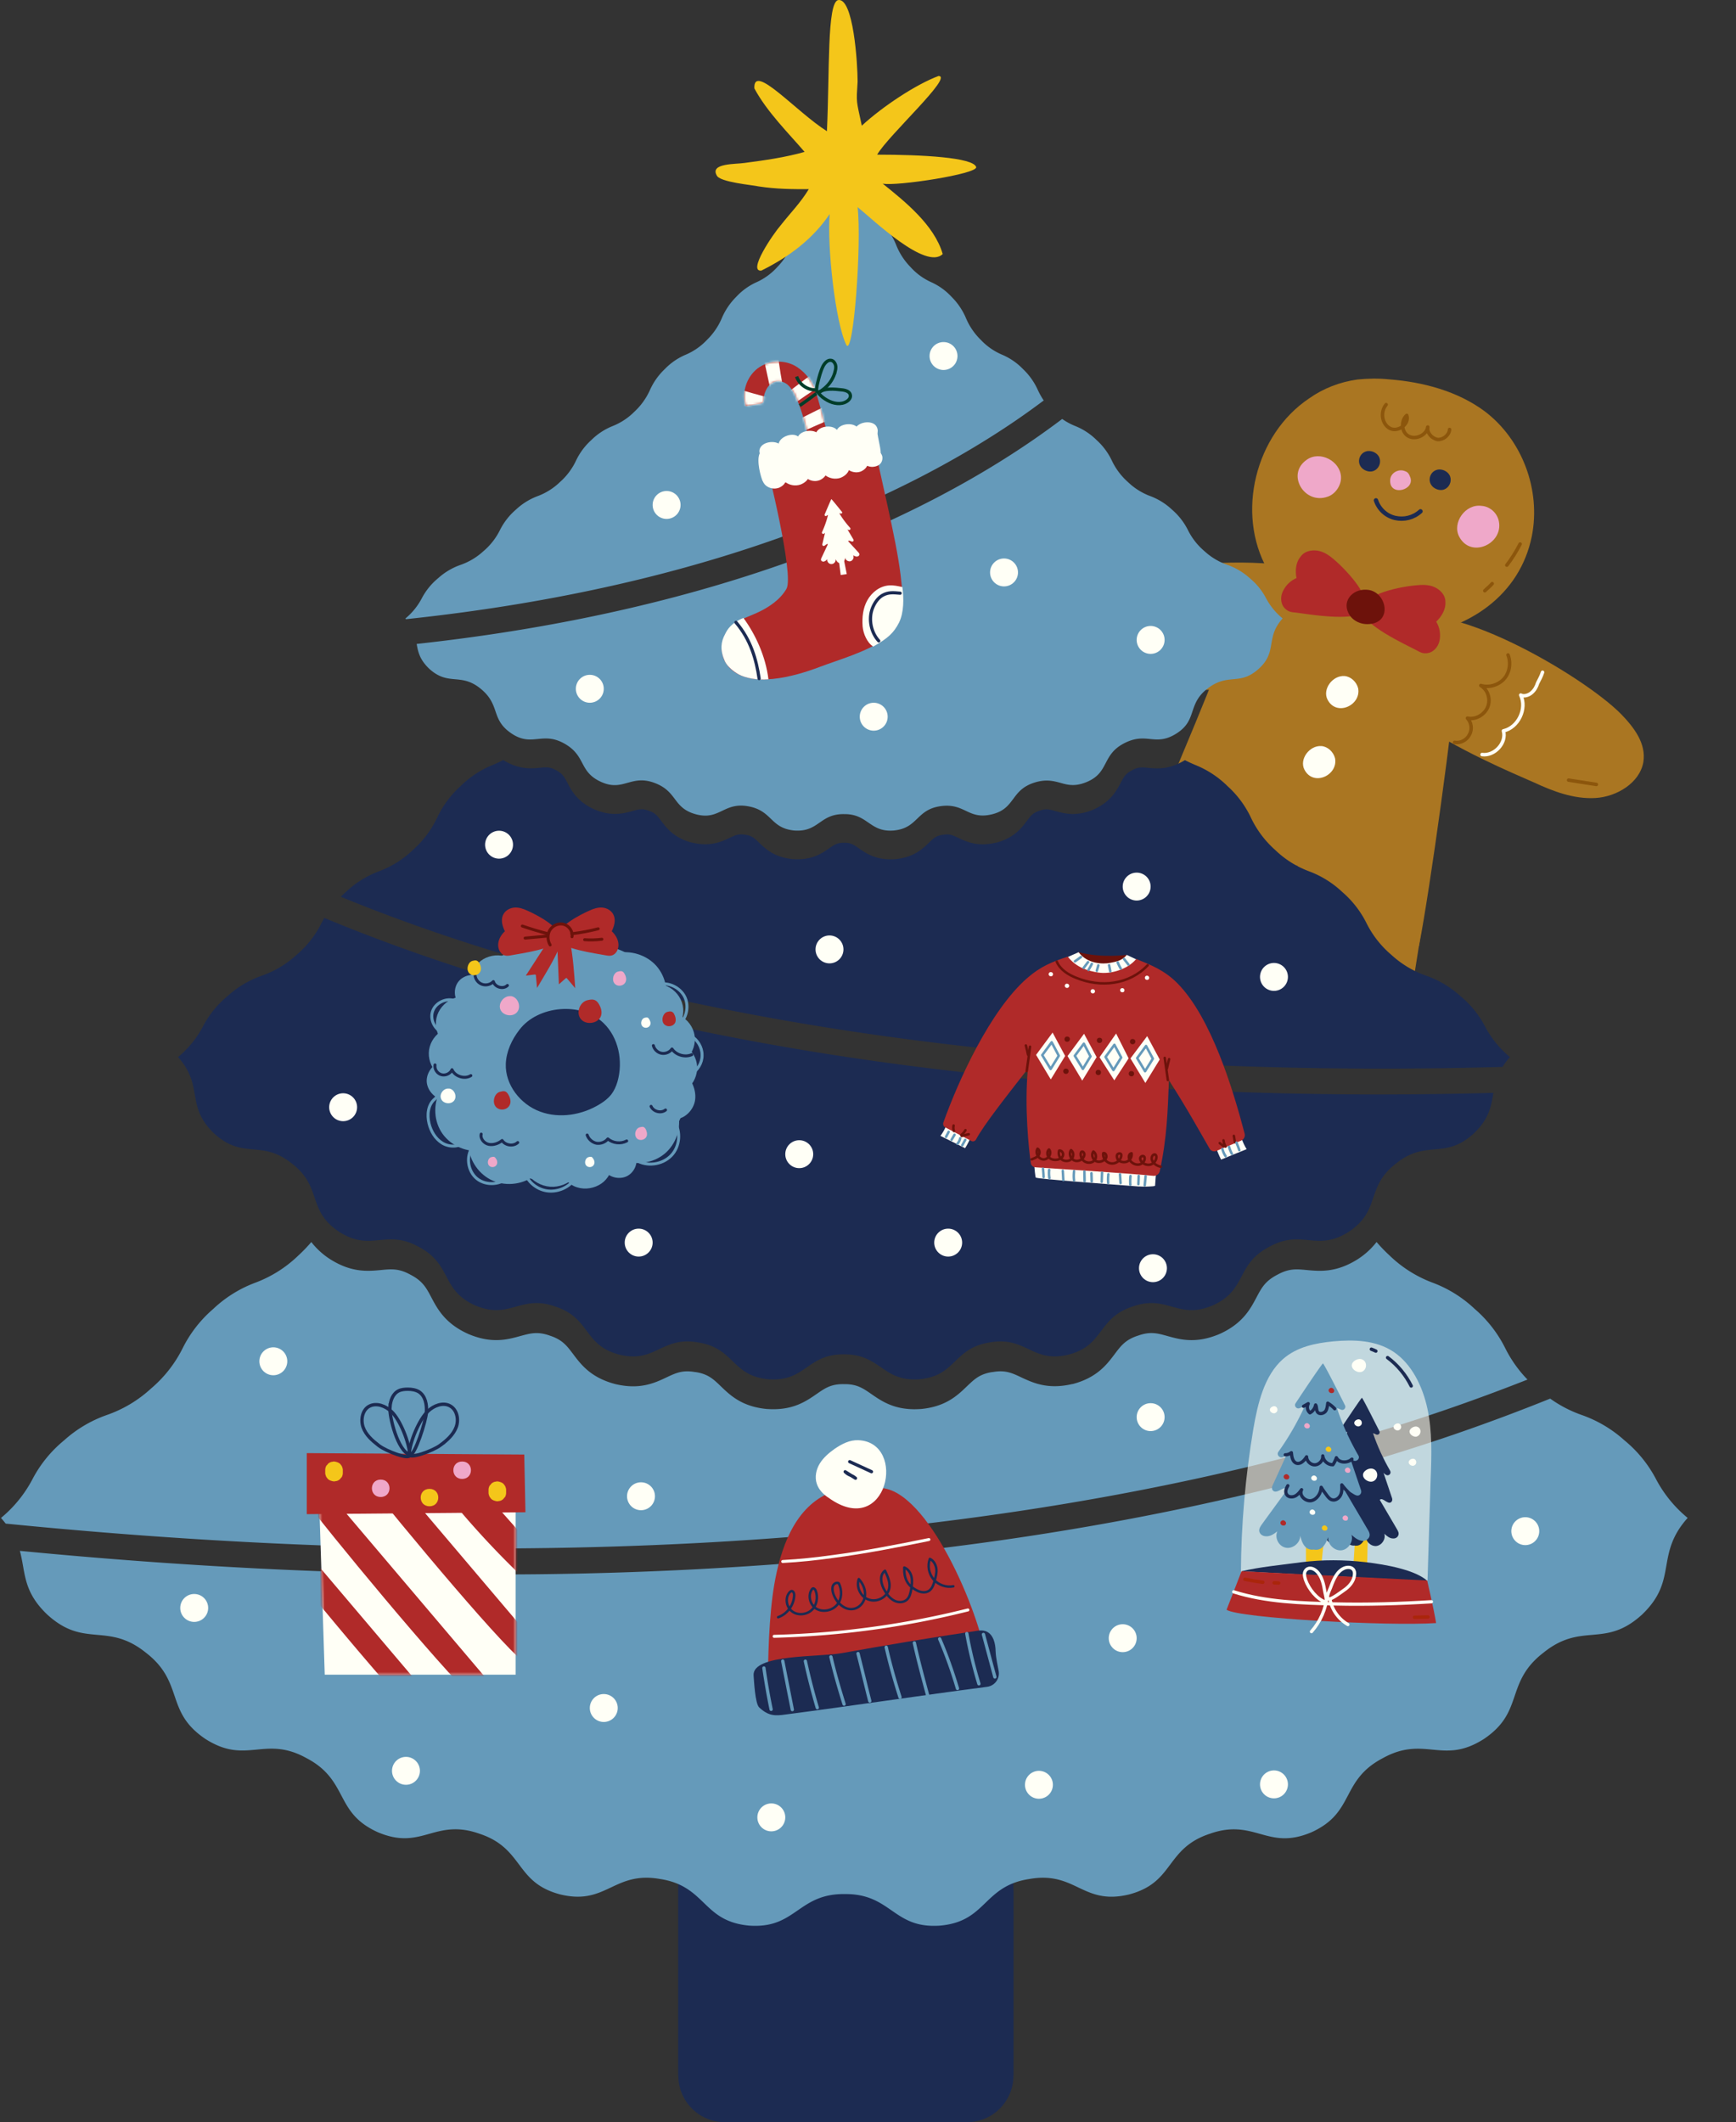 <svg xmlns="http://www.w3.org/2000/svg" width="746" height="912" fill="none" viewBox="0 0 746 912">
  <rect x="0" y="0" width="746" height="912" fill="#333333" stroke="none"/>
  <path fill="#AA7622" d="M658.286 230.308c3.895-19.929-4.212-41.421-20.315-53.589-11.621-8.595-26.297-12.545-40.937-13.686-4.535-.48-9.252-.394-13.775.062-7.534 1.073-14.67 3.825-20.747 8.15-23.107 15.499-31.448 49.279-17.929 73.39 24.058 43.873 103.419 37.192 113.703-14.327Z"/>
  <path fill="#EFA8C9" d="M627.024 230.585c5.021 9.649 18.993 3.11 17.084-6.504-.704-3.64-3.851-6.485-7.531-6.698-6.895-.901-12.643 7.264-9.553 13.202Zm-65.559-32.962c-8.884 6.257-.897 19.319 8.965 15.855 3.476-1.096 5.976-4.985 5.839-8.449-.273-6.929-9.1-11.543-14.804-7.406Z"/>
  <path fill="#AA7622" d="M486.762 245.292c-9.052.914-18.944 2.499-26.901 7.799-7.957 5.3-14.147 15.818-11.207 24.202 2.552 7.642 10.811 11.149 18.58 13.258 23.022 6.24 90.249 14.118 106.4-14.767 25.464-46.21-68.018-32.708-86.872-30.492Zm172.501 90.992c8.17 3.791 17.091 7.194 26.339 6.652 9.248-.542 18.992-6.534 20.578-15.38 1.314-7.997-3.969-14.936-9.615-20.743-16.552-16.678-76.593-51.893-96.742-39.803-43.002 26.759 42.725 61.884 59.44 69.274Zm-172.269 40.695c-6.891 13.693-13.268 30.652-6.132 43.437 5.591 9.818 18.065 12.774 28.482 9.497 10.416-3.276 18.786-11.849 25.827-21.147 13.152-17.643 44.882-85.404 14.094-98.416-28.132-11.563-52.899 48.119-62.271 66.629Z"/>
  <path fill="#AA7622" d="M551.993 403.84c-2.633 15.02-3.812 33.289 6.965 43.481 8.109 7.807 21.103 7.197 29.973.955 8.871-6.243 16.751-16.211 18.582-27.754 4.168-27.586 18.193-94.652-15.017-98.169-30.474-3.286-36.806 61.208-40.503 81.487Zm30.208-143.631c-8.746 1.937-18.151 3.98-24.099 10.829-7.9 9.037-6.118 22.957-.51 33.717 3.959 7.138 10.178 14.048 18.017 14.936 10.009.943 18.761-7.83 21.186-17.33 2.424-9.501.122-19.853-2.168-29.268"/>
  <path fill="#AA7622" d="M526.114 278.377c-5.975 19.59-29.656 70.971-35.631 90.561 35.176 20.907 43.371-9.495 47.73-.676 2.424 5.108 39.676 3.967 45.051 3.776 6.693-.402 25.337 40.847 26.571 34.081 4.869-24.909 14.524-95.893 16.745-121.316"/>
  <path fill="#FFFFF6" d="M570.481 300.678c3.869 7.423 14.558 2.36 13.144-4.92-.695-2.703-3.083-5.002-5.822-5.233-5.193-.375-9.643 5.7-7.322 10.153Zm-9.928 30.09c3.869 7.423 14.558 2.359 13.144-4.92-.695-2.704-3.083-5.002-5.822-5.233-5.193-.375-9.643 5.7-7.322 10.153Z"/>
  <path stroke="#8C560C" stroke-linecap="round" stroke-linejoin="round" stroke-miterlimit="10" stroke-width="1.5" d="M638.056 253.865c.931-.952 2.145-1.816 3.165-3.052"/>
  <path fill="#B02A29" d="M608.111 251.574c2.921-.336 5.75-.39 8.216.688 2.466 1.078 4.852 3.377 4.794 6.472.227 3.183-1.717 6.313-3.956 8.418 1.443 2.317 2.044 5.305 1.419 8.224-.626 2.918-2.956 5.306-5.786 5.36-1.602.124-2.647-.513-3.977-1.237-4.272-2.263-23.623-11.083-23.508-17.273-.18-7.216 17.991-10.279 22.798-10.652Z"/>
  <path fill="#B02A29" d="M573.659 240.796c-2.192-1.927-4.476-3.571-7.124-4.083-2.648-.512-5.943.019-7.705 2.584-2.046 2.476-2.286 6.137-1.684 9.125a11.5 11.5 0 0 0-5.967 5.926c-1.194 2.742-.683 6.013 1.6 7.657 1.239 1.008 2.466 1.079 3.978 1.237 4.818.565 25.806 4.292 29.33-.838 4.081-5.89-8.996-18.673-12.428-21.608Z"/>
  <path fill="#6D120B" d="M587.714 268.222c11.316-.215 8.126-14.588-.554-14.798-6.135-.352-11.067 5.271-7.035 11.193 1.726 2.404 4.76 3.659 7.589 3.605Z"/>
  <path fill="#1C2B52" d="M590.108 194.165c-5.588-2.049-8.612 5.412-3.489 7.939 5.69 2.702 9.27-5.519 3.489-7.939Zm30.35 7.946c-5.588-2.049-8.612 5.412-3.49 7.938 5.69 2.703 9.271-5.518 3.49-7.938Z"/>
  <path stroke="#1C2B52" stroke-linecap="round" stroke-linejoin="round" stroke-miterlimit="10" stroke-width="1.874" d="M591.283 215.028c1.274 3.83 4.425 6.684 8.214 7.552 3.789.867 7.84-.056 10.925-2.841"/>
  <path fill="#EFA8C9" d="M603.743 202.464c-2.748-1.166-6.497.78-6.362 4.245-.013 6.841 11.266 3.814 8.463-2.036-.488-1.396-1.249-1.944-2.101-2.209Z"/>
  <path stroke="#8C560C" stroke-linecap="round" stroke-linejoin="round" stroke-miterlimit="10" stroke-width="1.5" d="M647.522 242.868c2.129-2.751 4.065-5.872 5.717-9.082m-28.162 85.228c2.642.513 5.351-1.126 6.358-3.296 1.381-2.363.779-5.345-.844-7.093 3.492.778 7.323-1.442 8.692-4.741 1.37-3.298.188-7.393-2.943-9.3 3.402 1.061 7.528-.137 9.941-2.799 2.413-2.663 3.113-6.791 1.75-10.321"/>
  <path stroke="#FFFFF6" stroke-linecap="round" stroke-linejoin="round" stroke-miterlimit="10" stroke-width="1.5" d="M636.871 324.258c5.376.745 10.668-5.057 9.19-10.175 6.384-1.426 10.234-9.54 7.428-15.383 1.328.725 3.391.126 4.694-1.02 1.304-1.146 2.04-2.469 2.583-4.163.827-1.605 1.563-2.928 2.106-4.622"/>
  <path stroke="#8C560C" stroke-linecap="round" stroke-linejoin="round" stroke-miterlimit="10" stroke-width="1.5" d="M516.154 291.122c-2.461-1.078-3.721-3.955-3.281-6.301.248-2.717 2.48-4.815 4.826-5.326-3.311-1.343-5.151-5.331-4.348-8.807.802-3.475 4.156-6.155 7.829-5.941-3.401-1.061-6.079-4.38-6.501-7.927-.422-3.546 1.412-7.321 4.585-9.436"/>
  <path stroke="#FFFFF6" stroke-linecap="round" stroke-linejoin="round" stroke-miterlimit="10" stroke-width="1.5" d="M503.742 288.79c-4.833-2.438-5.78-10.186-1.586-13.536-4.392-4.785-2.811-13.607 2.891-16.797-1.508-.16-2.848-1.819-3.246-3.496-.398-1.676-.229-3.176.314-4.87.26-1.782.429-3.282.972-4.975"/>
  <path stroke="#8C560C" stroke-linecap="round" stroke-linejoin="round" stroke-miterlimit="10" stroke-width="1.5" d="M483.979 386.201c-1.102 2.461-.212 5.543 1.701 7.387 2.948 1.542 6.623.819 8.864-1.288-.624 2.923-.201 6.483 2.372 8.22 2.574 1.738 6.715.536 7.339-2.386-.533 2.639 1.392 5.421 3.953 6.22 2.561.798 5.473-.475 6.86-2.848-1.623 6.039 5.163 12.208 11.091 10.316"/>
  <path stroke="#FFFFF6" stroke-linecap="round" stroke-linejoin="round" stroke-miterlimit="10" stroke-width="1.5" d="M489.289 375.454c1.392 5.423 8.325 8.21 13.297 5.395-.624 2.924 1.211 5.991 4.057 6.879 2.755 1.171 5.952-.014 7.714-2.582-.714 3.207 1.029 6.557 3.978 8.101 2.949 1.543 6.715.536 9.047-1.855.502 2.339 1.198 5.051 2.736 7.09 1.538 2.039 4.112 3.777 6.467 3.265"/>
  <path stroke="#8C560C" stroke-linecap="round" stroke-linejoin="round" stroke-miterlimit="10" stroke-width="1.5" d="M553.564 422.267c-.055 3.103 2.247 5.693 5.093 6.582 2.937.604 6.226-.865 7.419-3.613 2.053 5.321 10.295 6.958 14.117 2.847-.534 2.641.447 5.443 2.827 6.81 2.096 1.278 5.215 1.316 7.365-.509 1.641 2.696 6.637 1.759 6.976-1.255"/>
  <path stroke="#FFFFF6" stroke-linecap="round" stroke-linejoin="round" stroke-miterlimit="10" stroke-width="1.5" d="M552.311 408.555c.799 3.368 4.329 6.029 7.914 5.588 3.585-.441 6.474-3.594 6.904-6.89 1.12 6.275 10.603 8.922 14.891 4.335-.146 3.385 1.882 6.825 5.013 7.801 3.131.977 7.352-1.448 7.213-4.922.526 4.219 4.353 7.908 8.701 8.017"/>
  <path stroke="#8C560C" stroke-linecap="round" stroke-linejoin="round" stroke-miterlimit="10" stroke-width="1.5" d="M595.665 173.885c-2.512 2.954-1.974 8.107 1.452 10.11 3.426 2.002 8.669-1.659 7.392-5.484-2.615 2.3-2.361 7.363.871 8.994 3.233 1.631 7.737-.703 8.167-3.995-.442 2.354 1.573 4.852 4.225 5.367 2.458.143 4.982-1.874 5.14-4.317m51.157 150.695c3.882.588 8.049 1.265 11.931 1.853"/>
  <path fill="#1C2B52" d="M291.453 792h144v100h-144z"/>
  <path fill="#1C2B52" d="M291.5 812h144v80c0 11.046-8.954 20-20 20h-104c-11.046 0-20-8.954-20-20v-80Z"/>
  <path fill="#659ABA" d="M436.973 180.39a326.448 326.448 0 0 0 11.536-8.291 33.047 33.047 0 0 1-2.519-4.488 28.362 28.362 0 0 0-6.383-9.005 27.206 27.206 0 0 0-8.95-6.161 27.067 27.067 0 0 1-9.171-6.38 28.613 28.613 0 0 1-6.393-9.365 28.603 28.603 0 0 0-6.162-9.109 26.914 26.914 0 0 0-8.739-6.314 26.757 26.757 0 0 1-8.94-6.532 28.648 28.648 0 0 1-6.162-9.508 28.588 28.588 0 0 0-5.941-9.204 26.395 26.395 0 0 0-8.508-6.447 25.986 25.986 0 0 1-7.998-5.904 25.99 25.99 0 0 1-7.999 5.904 26.39 26.39 0 0 0-8.507 6.447 28.588 28.588 0 0 0-5.941 9.204 28.664 28.664 0 0 1-6.162 9.508 26.77 26.77 0 0 1-8.941 6.532 26.91 26.91 0 0 0-8.738 6.314 28.603 28.603 0 0 0-6.162 9.109 28.628 28.628 0 0 1-6.393 9.365 27.086 27.086 0 0 1-9.171 6.38 27.186 27.186 0 0 0-8.95 6.161 28.346 28.346 0 0 0-6.383 9.005 28.661 28.661 0 0 1-6.624 9.261 27.545 27.545 0 0 1-9.392 6.218 27.534 27.534 0 0 0-9.171 6.019 28.204 28.204 0 0 0-6.605 8.89 28.538 28.538 0 0 1-6.854 9.137 27.861 27.861 0 0 1-9.613 6.067 27.92 27.92 0 0 0-9.383 5.847 28.216 28.216 0 0 0-6.835 8.786 28.388 28.388 0 0 1-7.075 9.023 28.228 28.228 0 0 1-9.834 5.895 28.21 28.21 0 0 0-9.614 5.705 28.025 28.025 0 0 0-7.046 8.662 28.336 28.336 0 0 1-7.047 8.681l.25.285c133.913-14.138 216.53-54.178 262.52-85.697Z"/>
  <path fill="#659ABA" d="M544.064 257.102a28.025 28.025 0 0 0-7.046-8.662 28.207 28.207 0 0 0-9.613-5.705 28.232 28.232 0 0 1-9.835-5.895 28.388 28.388 0 0 1-7.075-9.023 28.227 28.227 0 0 0-6.835-8.786 27.92 27.92 0 0 0-9.383-5.847 27.861 27.861 0 0 1-9.613-6.067 28.538 28.538 0 0 1-6.854-9.137 28.204 28.204 0 0 0-6.605-8.89 27.534 27.534 0 0 0-9.171-6.019 27.602 27.602 0 0 1-5.585-3.024 352.527 352.527 0 0 1-13.103 9.433c-46.672 31.995-130.01 72.576-264.298 87.247.606 3.433 1.288 6.703 5.364 10.63 4.307 3.918 7.643 4.222 11.171 4.545 3.288.295 6.672.599 10.853 3.975 4.182 3.375 5.364 6.513 6.441 9.66 1.144 3.338 2.221 6.485 6.893 9.641 4.672 3.157 8.017 2.71 11.469 2.387 3.239-.304 6.575-.628 11.151 1.902 4.576 2.529 6.22 5.419 7.748 8.31 1.615 3.071 3.153 5.971 8.172 8.243 5.018 2.273 8.2 1.265 11.536.343 3.105-.856 6.316-1.75 11.18 0 4.864 1.749 6.912 4.278 8.854 6.865 2.067 2.747 4.018 5.343 9.276 6.732 5.259 1.388 8.21-.124 11.306-1.579 2.884-1.369 5.902-2.786 10.949-1.902 5.047.885 7.451 3.081 9.767 5.306 2.461 2.377 4.807 4.611 10.171 5.125 5.403.371 8.047-1.464 10.854-3.404 2.634-1.826 5.364-3.718 10.478-3.651h.25c4.941 0 7.623 1.854 10.219 3.651 2.807 1.902 5.47 3.803 10.853 3.404 5.384-.514 7.691-2.748 10.171-5.115 2.317-2.235 4.711-4.545 9.777-5.316 5.066-.77 8.037.523 10.94 1.902 3.095 1.464 6.008 2.853 11.305 1.579 5.297-1.275 7.21-3.975 9.277-6.723 1.922-2.586 3.951-5.267 8.863-6.865 4.913-1.597 8.066-.827 11.171 0 3.317.951 6.441 1.797 11.536-.342 5.095-2.14 6.547-5.173 8.171-8.234 1.529-2.9 3.105-5.886 7.749-8.32 4.643-2.434 7.911-2.234 11.141-1.902 3.471.333 6.729.647 11.488-2.386 4.759-3.033 5.768-6.304 6.883-9.641 1.077-3.148 2.192-6.4 6.46-9.67 4.269-3.271 7.556-3.67 10.844-3.975 3.528-.314 6.864-.618 11.18-4.545 4.317-3.927 4.807-7.388 5.413-10.944.586-3.28 1.192-6.655 4.806-10.649a28.346 28.346 0 0 1-7.114-8.662Zm78.012 348.448a848.309 848.309 0 0 0 34.32-12.693 53.885 53.885 0 0 1-9.556-13.483 54.02 54.02 0 0 0-13.132-16.877 53.515 53.515 0 0 0-18.034-11.258 53.516 53.516 0 0 1-18.487-11.647 68.448 68.448 0 0 1-5.642-5.848 32.368 32.368 0 0 1-7.787 7.188l-.154.105c-9.325 5.943-16.343 5.277-22.043 4.754-4.49-.428-7.691-.732-12.69 2.035l-.163.085c-5.076 2.663-6.624 5.591-8.768 9.642-2.643 5.001-5.931 11.229-15.804 15.688l-.173.076c-10.046 4.231-16.823 2.349-22.264.837-4.288-1.198-7.383-2.054-12.584-.2l-.183.057c-5.287 1.721-7.238 4.317-9.94 7.911-3.384 4.498-7.594 10.098-17.996 12.846h-.182c-10.517 2.491-16.862-.495-21.948-2.853-3.999-1.901-6.883-3.242-12.247-2.291h-.183c-5.412.827-7.69 3.052-10.92 6.123-4.038 3.899-9.075 8.757-19.775 9.765h-.183c-.894.067-1.749.095-2.576.095-9.113 0-14.304-3.594-18.544-6.532-3.576-2.472-6.162-4.25-11.392-4.25h-.471c-5.47-.086-8.056 1.74-11.68 4.25-4.653 3.214-10.401 7.179-21.149 6.437h-.183c-10.709-1.008-15.746-5.857-19.793-9.755-3.192-3.081-5.509-5.306-10.902-6.124h-.183c-5.383-.951-8.267.4-12.257 2.282-5.095 2.406-11.43 5.392-21.946 2.9l-.174-.047c-10.42-2.748-14.631-8.348-18.015-12.855-2.701-3.585-4.643-6.181-9.93-7.902l-.174-.066c-5.22-1.845-8.305-.951-12.583.2-5.451 1.511-12.238 3.394-22.274-.837l-.164-.076c-9.882-4.46-13.17-10.688-15.813-15.689-2.144-4.05-3.692-6.979-8.749-9.632l-.163-.085c-4.98-2.777-8.21-2.472-12.689-2.045-5.692.533-12.738 1.208-22.044-4.754l-.154-.095a32.657 32.657 0 0 1-7.777-7.169 67.774 67.774 0 0 1-5.633 5.838 53.53 53.53 0 0 1-18.486 11.648 53.482 53.482 0 0 0-18.035 11.258 54.014 54.014 0 0 0-13.132 16.877 54.708 54.708 0 0 1-13.612 17.343 54.328 54.328 0 0 1-18.9 11.333 54.145 54.145 0 0 0-18.457 10.935 53.883 53.883 0 0 0-13.555 16.649A54.309 54.309 0 0 1 .424 652.321c.74.827 1.403 1.636 2.009 2.434 305.183 30.379 504.976-9.651 619.643-49.205Z"/>
  <path fill="#659ABA" d="M711.624 635.634a53.905 53.905 0 0 0-13.555-16.649 54.125 54.125 0 0 0-18.458-10.934 54.164 54.164 0 0 1-13.458-7.008 842.04 842.04 0 0 1-40.078 14.985c-74.397 25.672-159.581 43.424-253.079 52.799a1632.01 1632.01 0 0 1-162.58 7.778c-64.534 0-131.962-3.376-201.88-10.136.578 2.158.962 4.25 1.328 6.323 1.201 6.827 2.336 13.312 10.42 21.032 8.268 7.54 14.68 8.12 21.476 8.738 6.307.571 12.825 1.16 20.852 7.607 8.18 6.266 10.324 12.532 12.391 18.579 2.182 6.409 4.259 12.465 13.238 18.531 9.123 5.82 15.381 5.221 22.11 4.593 6.21-.589 12.632-1.207 21.428 3.708 8.912 4.669 11.95 10.459 14.891 15.984 3.115 5.895 6.056 11.466 15.718 15.831 9.748 4.107 15.766 2.443 22.11.675 5.961-1.664 12.123-3.376 21.486-.057 9.421 3.08 13.286 8.224 17.025 13.197 3.97 5.277 7.691 10.26 17.833 12.931 10.161 2.415 15.775-.237 21.726-3.033 5.576-2.634 11.344-5.353 21.043-3.632 9.729 1.474 14.334 5.914 18.785 10.202 4.73 4.564 9.2 8.862 19.553 9.841 10.383.714 15.458-2.852 20.851-6.541 5.076-3.509 10.325-7.141 20.188-7.017h.481c9.508 0 14.66 3.565 19.649 7.017 5.394 3.736 10.508 7.264 20.871 6.541 10.334-.95 14.804-5.277 19.534-9.831 4.451-4.288 9.056-8.729 18.804-10.202 9.671-1.721 15.448.95 21.034 3.632 5.941 2.795 11.536 5.448 21.735 3.033 10.104-2.662 13.843-7.607 17.814-12.922 3.739-4.982 7.604-10.126 17.044-13.207 9.344-3.309 15.506-1.597 21.476.067 6.374 1.768 12.382 3.432 22.111-.675 9.613-4.364 12.593-9.927 15.708-15.822 2.941-5.572 5.979-11.315 14.91-16.002 8.786-4.897 15.208-4.288 21.418-3.699 6.662.637 12.949 1.236 22.111-4.592 8.969-6.057 11.036-12.114 13.228-18.532 2.067-6.047 4.21-12.304 12.41-18.588 8.018-6.466 14.536-7.065 20.852-7.607 6.787-.609 13.199-1.198 21.485-8.748 8.076-7.758 9.22-14.195 10.421-21.022 1.115-6.314 2.288-12.837 9.143-20.491a54.3 54.3 0 0 1-13.603-16.677Z"/>
  <path fill="#1C2B52" d="M149.18 386.49c90.365 36.673 249.609 78.795 496.478 72.015a29.734 29.734 0 0 1 3.201-4.231 42.934 42.934 0 0 1-10.709-13.178 42.58 42.58 0 0 0-10.709-13.15 42.653 42.653 0 0 0-14.574-8.643 42.999 42.999 0 0 1-14.939-8.947 43.082 43.082 0 0 1-10.748-13.711 42.966 42.966 0 0 0-10.372-13.312 42.28 42.28 0 0 0-14.257-8.89 42.238 42.238 0 0 1-14.603-9.204 43.25 43.25 0 0 1-10.401-13.882 42.992 42.992 0 0 0-10.036-13.511 41.718 41.718 0 0 0-13.92-9.128c-1.423-.618-2.884-1.255-4.403-2.063-6.73 4.174-11.959 3.68-15.795 3.318-2.778-.266-4.307-.409-6.902 1.037l-.164.085c-2.672 1.398-3.403 2.796-4.749 5.325-1.807 3.432-4.297 8.13-11.536 11.41l-.173.076c-7.402 3.118-12.497 1.692-16.284.656-2.74-.761-4.105-1.141-6.797-.19l-.173.057c-2.75.903-3.672 2.12-5.345 4.355-2.327 3.09-5.509 7.33-13.19 9.356h-.182c-7.777 1.844-12.574-.428-16.083-2.073-2.548-1.208-3.846-1.807-6.566-1.312h-.183c-2.788.418-3.845 1.407-5.845 3.366-2.787 2.691-6.604 6.361-14.516 7.102h-.173c-.644.048-1.269.067-1.874.067-6.73 0-10.69-2.71-13.622-4.754-2.269-1.579-3.413-2.368-6.086-2.368h-.346c-2.788 0-3.941.77-6.248 2.358-3.202 2.216-7.547 5.23-15.487 4.678h-.183c-7.912-.741-11.728-4.421-14.516-7.102-2.038-1.969-3.057-2.948-5.835-3.366h-.183c-2.759-.485-4.028.114-6.566 1.312-3.518 1.654-8.325 3.917-16.092 2.073h-.173c-7.691-2.035-10.883-6.276-13.209-9.366-1.673-2.225-2.596-3.452-5.326-4.345l-.173-.067c-2.701-.951-4.066-.57-6.797.181-3.749 1.046-8.882 2.472-16.294-.647l-.163-.076c-7.278-3.29-9.758-7.987-11.536-11.41-1.337-2.529-2.077-3.927-4.73-5.315l-.164-.095c-2.605-1.445-4.133-1.302-6.911-1.046-3.846.371-9.085.856-15.776-3.309-1.538.818-2.98 1.455-4.403 2.073a41.703 41.703 0 0 0-13.92 9.128 42.992 42.992 0 0 0-10.036 13.511 43.238 43.238 0 0 1-10.402 13.882 42.234 42.234 0 0 1-14.602 9.204 42.152 42.152 0 0 0-14.247 8.89c-.788.704-1.5 1.379-2.163 2.035.856.381 1.778.77 2.711 1.141Z"/>
  <path fill="#1C2B52" d="M593.275 470.334c-90.096 0-174.424-6.58-251.368-19.625-73.061-12.361-139.325-30.541-196.986-53.959a530.425 530.425 0 0 1-5.537-2.273c-.423.732-.808 1.455-1.202 2.168a42.966 42.966 0 0 1-10.747 13.701 42.891 42.891 0 0 1-14.94 8.957 42.652 42.652 0 0 0-14.573 8.643 42.586 42.586 0 0 0-10.71 13.15 42.927 42.927 0 0 1-10.709 13.178c5.422 6.048 6.345 11.201 7.22 16.164.961 5.392 1.855 10.459 8.238 16.611 6.537 5.962 11.604 6.418 16.968 6.903 4.98.447 10.132.951 16.467 6.038 6.47 4.944 8.162 9.888 9.797 14.671 1.73 5.068 3.364 9.851 10.459 14.643 7.2 4.592 12.17 4.126 17.429 3.622 4.902-.466 9.978-.95 16.929 2.929 7.036 3.699 9.44 8.243 11.766 12.636 2.461 4.659 4.807 9.052 12.42 12.504 7.691 3.252 12.498 1.901 17.487.532 4.711-1.312 9.613-2.662 16.968-.047 7.45 2.434 10.507 6.503 13.458 10.459 3.134 4.174 6.095 8.11 14.084 10.221 8.027 1.902 12.497-.19 17.169-2.406 4.403-2.072 8.96-4.221 16.621-2.852 7.691 1.16 11.325 4.668 14.843 8.063 3.74 3.594 7.268 6.998 15.449 7.768 8.2.561 12.209-2.215 16.477-5.163 4.009-2.776 8.152-5.648 15.91-5.543h.384c7.508 0 11.536 2.852 15.526 5.543 4.259 2.948 8.296 5.705 16.487 5.163 8.161-.77 11.699-4.164 15.429-7.768 3.518-3.385 7.162-6.894 14.852-8.063 7.691-1.36 12.209.789 16.622 2.852 4.691 2.216 9.123 4.308 17.169 2.396 7.989-2.101 10.94-6.037 14.074-10.211 2.961-3.927 6.008-7.997 13.459-10.459 7.383-2.625 12.257-1.265 16.967.047 5.038 1.398 9.787 2.71 17.506-.532 7.614-3.452 9.94-7.845 12.411-12.504 2.316-4.393 4.72-8.937 11.776-12.636 6.931-3.87 12.007-3.395 16.919-2.929 5.259.504 10.229.951 17.439-3.632 7.085-4.754 8.729-9.565 10.459-14.633 1.634-4.754 3.317-9.727 9.806-14.681 6.325-5.115 11.478-5.581 16.467-6.037 5.364-.485 10.431-.951 16.977-6.913 6.374-6.123 7.277-11.219 8.229-16.611 0-.247.087-.504.135-.76-16.324.431-32.483.656-48.48.675Z"/>
  <circle cx="547.453" cy="419.82" r="6" fill="#FFFFF6"/>
  <circle cx="356.453" cy="408" r="6" fill="#FFFFF6"/>
  <circle cx="214.453" cy="363" r="6" fill="#FFFFF6"/>
  <circle cx="488.453" cy="381" r="6" fill="#FFFFF6"/>
  <circle cx="147.453" cy="475.82" r="6" fill="#FFFFF6"/>
  <circle cx="274.453" cy="534" r="6" fill="#FFFFF6"/>
  <circle cx="343.453" cy="496" r="6" fill="#FFFFF6"/>
  <circle cx="407.453" cy="534" r="6" fill="#FFFFF6"/>
  <circle cx="495.453" cy="545" r="6" fill="#FFFFF6"/>
  <circle cx="117.453" cy="585" r="6" fill="#FFFFF6"/>
  <circle cx="275.453" cy="643" r="6" fill="#FFFFF6"/>
  <circle cx="83.453" cy="691" r="6" fill="#FFFFF6"/>
  <circle cx="174.453" cy="761" r="6" fill="#FFFFF6"/>
  <circle cx="331.453" cy="781" r="6" fill="#FFFFF6"/>
  <circle cx="482.453" cy="704" r="6" fill="#FFFFF6"/>
  <circle cx="494.453" cy="609" r="6" fill="#FFFFF6"/>
  <circle cx="547.453" cy="766.82" r="6" fill="#FFFFF6"/>
  <circle cx="655.453" cy="658" r="6" fill="#FFFFF6"/>
  <circle cx="446.453" cy="767" r="6" fill="#FFFFF6"/>
  <circle cx="259.453" cy="734" r="6" fill="#FFFFF6"/>
  <circle cx="375.453" cy="308" r="6" fill="#FFFFF6"/>
  <circle cx="431.453" cy="246" r="6" fill="#FFFFF6"/>
  <circle cx="494.453" cy="275" r="6" fill="#FFFFF6"/>
  <circle cx="253.453" cy="296" r="6" fill="#FFFFF6"/>
  <circle cx="286.453" cy="217" r="6" fill="#FFFFF6"/>
  <circle cx="405.453" cy="153" r="6" fill="#FFFFF6"/>
  <path fill="#F4C61A" d="M345.756 65.28c-6.595-7.71-16.187-17.2-21.583-27.284-.599-11.27 17.986 10.083 31.175 18.387 1.199-25.504 0-55.16 4.796-56.347 6.594-1.186 8.393 27.284 8.393 34.994-.6 9.49-.6 7.711 1.798 18.98 8.993-8.303 23.381-17.793 32.973-21.352 6.594 0-21.582 25.504-26.378 33.808 19.184 0 41.365 1.186 42.564 5.338.6 2.966-34.171 8.304-40.166 7.118 9.592 7.71 22.181 17.794 25.778 30.249-7.194 7.118-29.975-14.828-36.569-20.166 1.798 16.014-1.799 64.058-4.796 59.313-4.796-9.491-8.393-42.706-7.194-56.348-7.194 10.677-17.386 18.387-29.376 24.319-5.995.593 4.796-15.422 8.393-19.573 4.197-5.339 8.393-9.49 11.99-15.422-7.194 0-13.788 0-21.582-1.186-2.398-.593-16.786-1.78-17.985-4.745-2.997-5.338 8.393-4.745 11.99-5.338 8.993-1.186 17.386-2.373 25.779-4.745Z"/>
  <path fill="#FFFFF6" d="m139.55 719.691-2.783-86.553 84.808-.612v87.165H139.55Z"/>
  <mask id="a" width="86" height="88" x="136" y="632" maskUnits="userSpaceOnUse" style="mask-type:luminance">
    <path fill="#fff" d="m139.55 719.691-2.783-86.553 84.808-.612v87.165H139.55Z"/>
  </mask>
  <g mask="url(#a)">
    <path fill="#B02A29" d="M231.011 675.416a372.276 372.276 0 0 1-42.146-46.849c2.782-4.287-1.958-3.776.824-8.063l48.123 54.3c-3.607.816-3.091-.205-6.801.612Z"/>
    <path fill="#B02A29" d="M226.955 680.031a372.284 372.284 0 0 1-42.146-46.849c2.782-4.286-1.958-3.776.825-8.063l48.123 54.3c-3.607.816-3.092-.204-6.802.612Zm-18.624 47.705c-15.354-14.391-62.756-71.957-75.43-88.696 2.782-4.287-1.443-1.429 1.442-5.716l81.511 96.147c-3.813.919-3.916-2.551-7.523-1.735Zm-21.592 18.162c-15.354-14.391-62.756-71.957-75.431-88.696 2.783-4.287-1.442-1.429 1.443-5.716l81.51 96.147c-3.812.919-3.916-2.551-7.522-1.735Z"/>
    <path fill="#B02A29" d="M189.978 742.693c-15.354-14.391-62.756-71.957-75.431-88.696 2.782-4.287-1.443-1.429 1.443-5.716l81.51 96.147c-3.813.919-3.916-2.551-7.522-1.735Zm14.035-12.28c-15.355-14.392-62.756-71.957-75.431-88.696 2.782-4.287-1.443-1.429 1.443-5.716l81.51 96.147c-3.813.919-3.916-2.552-7.522-1.735Zm21.796-21.703c-15.354-14.392-62.755-71.957-75.43-88.696 2.782-4.287-1.134-1.633 1.649-5.92l81.51 96.147c-3.813.816-4.019-2.348-7.729-1.531Z"/>
    <path fill="#B02A29" d="M222.366 711.814c-15.354-14.392-62.756-71.957-75.43-88.696 2.782-4.287-1.134-1.633 1.648-5.92l81.511 96.147c-3.813.816-4.019-2.348-7.729-1.531Z"/>
  </g>
  <path fill="#B02A29" d="M131.821 650.694v-26.231l93.464.612.515 24.803-93.979.816Z"/>
  <path stroke="#1C2B52" stroke-miterlimit="10" stroke-width="1.442" d="M162.735 621.19c-2.782-2.144-5.564-4.593-6.698-7.86-1.133-3.266-.309-7.552 2.782-9.083 3.092-1.531 6.905 0 9.378 2.347 3.812 3.572 7.625 13.269 7.934 18.678 0 2.246-10.098-1.531-13.396-4.082Z"/>
  <path stroke="#1C2B52" stroke-miterlimit="10" stroke-width="1.442" d="M189.218 621.088c2.782-2.042 5.565-4.491 6.801-7.757 1.237-3.267.412-7.553-2.679-9.186-2.988-1.633-6.904-.102-9.377 2.245-3.813 3.572-7.832 13.167-8.141 18.576-.103 2.246 10.099-1.429 13.396-3.878Z"/>
  <path stroke="#1C2B52" stroke-miterlimit="10" stroke-width="1.442" d="M167.579 604.655c.206-2.756 1.236-5.716 3.709-6.941 1.237-.612 2.679-.714 4.019-.714 1.649 0 3.401.306 4.74 1.123 2.782 1.837 3.401 5.511 3.195 8.777-.206 3.777-5.05 18.985-7.111 18.27-5.255-1.633-8.862-16.228-8.552-20.515Z"/>
  <path fill="#F4C61A" d="M184.563 647.303c5.038 0 5.038-7.478 0-7.478-5.039 0-5.039 7.478 0 7.478Z"/>
  <path fill="#EFA8C9" d="M163.598 643.319c5.039 0 5.039-7.478 0-7.478-5.038 0-5.038 7.478 0 7.478Z"/>
  <path fill="#F4C61A" d="M147.316 633.021v-1.35c0-.449-.161-.899-.322-1.349-.16-.45-.482-.75-.803-1.2a3.545 3.545 0 0 0-1.287-.749c-.482-.15-.965-.3-1.447-.3-.322 0-.643.15-.965.15-.643.15-1.125.45-1.608.899-.16.3-.321.45-.643.75-.321.6-.482 1.2-.482 1.799v1.35c0 .45.161.9.321 1.349.161.45.483.75.804 1.2.322.3.804.6 1.287.75.482.15.964.3 1.447.3.321 0 .643-.15.965-.15.643-.15 1.125-.45 1.608-.9.16-.3.321-.45.643-.75.321-.599.482-1.199.482-1.799Zm70.175 8.547v-1.35c0-.449-.161-.899-.322-1.349-.16-.45-.482-.75-.804-1.2-.321-.3-.804-.6-1.286-.749-.482-.15-.965-.3-1.447-.3-.322 0-.643.15-.965.15-.643.15-1.125.449-1.608.899-.161.3-.321.45-.643.75-.322.6-.482 1.2-.482 1.799v1.35c0 .45.16.9.321 1.349.161.45.483.75.804 1.2.322.3.804.6 1.286.75.483.15.965.3 1.448.3.321 0 .643-.15.964-.15.644-.15 1.126-.45 1.608-.9.161-.3.322-.45.643-.75.322-.6.483-1.199.483-1.799Z"/>
  <path fill="#EFA8C9" d="M198.598 635.551c5.038 0 5.038-7.478 0-7.478s-5.038 7.478 0 7.478Z"/>
  <path fill="#FFFFF6" fill-opacity=".6" d="M533.247 675.76c.084-20.403 1.962-41.542 5.343-61.686 1.896-11.087 4.761-22.949 12.66-29.956 6.058-5.35 13.997-6.92 21.689-7.68 8.935-.804 18.336-.56 25.944 4.521 7.707 5.188 12.408 14.642 14.51 24.383 2.102 9.74 1.799 19.981 1.399 30.114-.433 14.952-.929 29.081-1.362 44.033"/>
  <path fill="#F4C61A" d="m587.353 677.922-6.073-.288 1.507-23.922 5.146.244-.58 23.966Z"/>
  <path fill="#1C2B52" d="M580.53 662.952c.547 1.462 2.707 1.667 3.99.804 1.283-.862 1.876-2.372 2.468-3.883-.329 2.446 2.037 4.712 4.424 4.518 2.391-.297 4.179-2.982 3.468-5.272 1.087.975 2.273 2.057 3.825 2.028.928.044 1.778-.429 2.128-1.233.464-1.004-.01-1.847-.485-2.69l-7.426-12.66c1.206-1.379 3.403 2.213 4.913.951.433-.39.567-.999.391-1.623l-3.688-10.944c.294.322.691.648 1.093.872 1.103.668 2.407-.604 1.742-1.763-2.945-5.166-5.467-10.516-7.355-16.144.51.126 1.016.355 1.418.58.912.351 1.788-.634 1.314-1.477-2.445-4.834-6.674-13.239-7.447-14.302l-.103-.005c-.876.984-6.127 8.839-9.255 13.511-.561.896.31 2.066 1.259 1.701.628-.176 1.159-.458 1.783-.531-2.442 5.423-5.487 10.509-8.934 15.372-.778 1.091.397 2.378 1.557 1.92.422-.185.85-.473 1.175-.765l-4.766 10.544c-.231.502-.164 1.223.228 1.652 1.371 1.501 3.917-1.866 4.984-.482l-8.657 11.898c-.556.794-1.113 1.588-.752 2.631.269.833 1.176 1.287 1.996 1.428 1.546.073 2.829-.789 4.01-1.656-1.041 2.207.465 5.15 2.924 5.574 2.35.522 4.937-1.612 4.854-4.077.444 1.457.877 3.118 2.068 4.098 1.191.979 3.361.98 4.052-.424"/>
  <path fill="#F4C61A" d="m567.324 676.958-6.078-.289-.14-24.002 8.756.415-2.538 23.876Z"/>
  <path fill="#659ABA" d="M562.639 664.36c.634 1.773 3.405 2.109 5.007 1.056 1.603-1.053 2.427-3.066 3.138-4.88-.361 3.061 2.591 5.97 5.599 5.701 3.009-.269 5.358-3.851 4.365-6.668 1.385 1.194 2.869 2.494 4.826 2.587a2.99 2.99 0 0 0 2.762-1.512c.577-1.204.015-2.359-.654-3.416-3.137-5.38-6.278-10.657-9.414-16.037 1.53-1.672 4.295 2.869 6.14 1.109.541-.487.685-1.301.412-2.032l-4.675-13.762c.392.429.891.76 1.391 1.091 1.406.785 3.034-.78 2.174-2.154-3.703-6.433-6.87-13.25-9.197-20.336.711.239 1.216.468 1.823.701 1.113.463 2.211-.819 1.644-1.872-3.095-6.198-8.451-16.709-9.419-17.986l-.103-.005c-1.092 1.18-7.791 11.124-11.707 17.095-.778 1.092.386 2.583 1.648 2.13.737-.273 1.473-.546 2.205-.717-3.133 6.829-6.869 13.321-11.203 19.376-.994 1.287.469 2.997 1.947 2.348.531-.283 1.062-.565 1.494-.955l-6.039 13.258c-.346.702-.284 1.525.205 2.061 1.767 1.827 4.874-2.438 6.223-.528-3.663 5.06-7.321 10.017-10.985 15.077-.67.995-1.448 2.087-.995 3.339.361 1.043 1.463 1.71 2.596 1.764 1.953.194 3.56-.961 5.065-2.122-1.278 2.813.601 6.492 3.671 7.047 2.968.55 6.198-2.068 6.147-5.149.525 1.872 1.045 3.845 2.632 5.151 1.488 1.199 4.172 1.222 5.089-.581"/>
  <path stroke="#1C2B52" stroke-linecap="round" stroke-linejoin="round" stroke-miterlimit="10" stroke-width="1.398" d="M560.158 604.344c.64-.381 1.383-.758 2.023-1.139-.687 1.305-.46 2.961.732 3.943 1.274-.66 2.167-1.955 2.446-3.382.573.953.196 2.272.877 3.127.779.963 2.451.63 3.328-.357.775-.992.842-2.326 1.007-3.553 1.104.669 2.1 1.436 2.982 2.403m-21.251 19.799c.929.044 1.878-.324 2.632-.907.119 1.759.521 4.048 2.255 4.542 1.734.495 3.376-1.285 4.279-2.789.01 1.857 1.786 3.591 3.654 3.473 1.868-.118 3.515-2 3.299-3.867.201 2.176 2.286 3.925 4.361 3.816.438-.495 1.363-2.411 1.497-3.024 1.125 2.323 4.743 2.39 6.694.626m-27.563 11.407c-.682 1.203-1.27 2.616-.501 3.785.665 1.164 2.42 1.246 3.586.684 1.167-.563 2.049-1.654 2.829-2.75-1.255 2.309 1.501 5.115 4.107 4.723 2.508-.499 4.196-3.199 4.326-5.766.763 1.271 1.635 2.444 2.507 3.618.583.748 1.166 1.496 2.085 1.745 1.424.479 3.029-.578 3.721-1.986.692-1.409.563-2.959.532-4.402.97 1.281 2.049 2.464 3.132 3.545"/>
  <path fill="#EFA8C9" d="M562.76 612.355c-.284-.527-.985-.971-1.516-.688-.315.088-.748.478-.764.786-.123.404.062.824.459 1.15.201.113.402.225.609.234.206.01.515.025.727-.068.526-.181.768-.888.485-1.414Zm17.482 19.09c-.283-.526-.985-.97-1.516-.687-.314.088-.748.478-.763.785-.124.405.062.825.459 1.151.201.112.402.224.608.234.206.01.516.024.727-.068.423-.186.665-.893.485-1.415Zm-1.012 20.557c-.284-.527-.985-.971-1.516-.688-.315.088-.748.478-.763.786-.124.404.061.824.458 1.15.201.112.402.225.609.234.206.01.515.025.727-.068.417-.083.665-.893.485-1.414Z"/>
  <path fill="#F4C61A" d="M571.992 622.436c-.284-.526-.985-.97-1.516-.687-.314.088-.748.478-.763.785-.124.405.062.824.459 1.151.201.112.402.224.608.234.206.01.516.024.727-.069.526-.18.768-.887.485-1.414Zm-1.667 33.852c-.284-.527-.985-.97-1.516-.688-.315.088-.748.479-.764.786-.123.405.062.824.459 1.151.201.112.402.224.609.233.206.01.515.025.727-.068.526-.181.768-.888.485-1.414Z"/>
  <path fill="#B02A29" d="M573.236 597.175c-.284-.526-.985-.97-1.516-.687-.314.088-.748.478-.763.786-.124.404.062.824.459 1.15.201.112.402.224.608.234.206.01.516.024.727-.068.526-.181.768-.888.485-1.415Zm-19.318 37.101c-.284-.527-.985-.97-1.516-.687-.315.088-.748.478-.764.785-.123.405.062.824.459 1.151.201.112.402.224.609.234.206.009.515.024.727-.069.526-.18.768-.887.485-1.414Zm-1.391 19.821c-.283-.527-.984-.97-1.515-.687-.315.087-.748.478-.764.785-.123.405.062.824.459 1.151.201.112.402.224.609.234.206.009.515.024.727-.069.526-.18.768-.888.484-1.414Z"/>
  <path fill="#FFFFF6" d="M565.792 634.849c-.284-.527-.985-.97-1.516-.687-.315.087-.748.478-.763.785-.124.405.061.824.458 1.151.201.112.403.224.609.234.206.009.515.024.727-.069.526-.181.768-.888.485-1.414Zm-.721 14.625c-.283-.527-.984-.97-1.516-.687-.314.087-.747.478-.763.785-.124.405.062.824.459 1.151.201.112.402.224.608.234.207.009.516.024.727-.069.526-.181.769-.888.485-1.414Zm19.608-59.841c-1.562.234-3.77-1.102-3.786-2.848-.016-1.745 2.537-3.163 4.167-2.675 2.244.619 2.513 3.505.996 4.87a2.48 2.48 0 0 1-1.377.653Zm4.823 47.081c-1.563.234-3.771-1.102-3.787-2.847-.016-1.745 2.537-3.163 4.167-2.676 2.244.62 2.513 3.505.997 4.87a2.48 2.48 0 0 1-1.377.653Zm19.101-19.313c-1.145.151-2.852-.853-2.889-2.189-.036-1.336 1.986-2.471 3.208-2.105 1.733.492 1.935 2.656.744 3.729a2.775 2.775 0 0 1-1.063.565Zm-60.914-10.075c-.836.165-2.038-.61-1.992-1.531.047-.922 1.326-1.682 2.244-1.433 1.119.361 1.352 1.911.49 2.588-.319.19-.536.385-.742.376Zm59.642 22.558c-.836.166-2.038-.609-1.992-1.531.046-.921 1.325-1.681 2.244-1.433 1.119.361 1.352 1.912.49 2.589-.216.195-.536.385-.742.375Zm-6.498-15.177c-.835.165-2.037-.61-1.991-1.531.046-.922 1.325-1.682 2.243-1.433 1.12.361 1.352 1.911.491 2.588-.217.195-.531.283-.743.376Zm-16.888-1.737c-.835.165-2.037-.61-1.991-1.531.046-.922 1.325-1.682 2.243-1.433 1.12.361 1.352 1.911.491 2.588-.217.195-.531.283-.743.376Z"/>
  <path fill="#1C2B52" d="M533.479 675.245c7.856-1.887 17.524-2.762 25.86-3.906 8.956-1.114 18.165-1.084 27.324-.028 9.158 1.056 21.771 3.409 26.813 8.178"/>
  <path fill="#B02A29" d="M533.496 675.216c.346-.704-6.416 16.566-6.416 16.566 5.405 3.651 69.594 7.11 90.049 5.716-1.029-6.324-3.845-18.288-3.845-18.288"/>
  <path stroke="#FFFFF6" stroke-linecap="round" stroke-linejoin="round" stroke-miterlimit="10" stroke-width="1.398" d="M530.149 684.08c13.959 4.411 28.945 4.813 43.622 5.201 13.541.333 28.155-.115 41.34-.944"/>
  <path stroke="#FFFFF6" stroke-linecap="round" stroke-linejoin="round" stroke-miterlimit="10" stroke-width="1.398" d="M561.04 679.013c-.268-.834-.531-1.77-.484-2.691.046-.921.608-1.818 1.453-2.189 1.268-.556 2.68.127 3.669.994 2.469 2.271 3.118 5.79 3.674 9.099.242 1.345.881 3.017.401 4.328-3.962-1.315-7.353-5.784-8.713-9.541Zm10.937 2.683c1.191-3.125 2.604-6.547 5.769-7.835 1.262-.453 2.814-.483 3.695.482.588.644.747 1.575.598 2.491-.243 2.759-2.325 5.124-4.676 6.655-.964.673-5.155 3.862-6.175 3.609-1.846-.292.412-4.085.789-5.402Zm-.47 5.506c.803 4.553 3.7 8.589 7.715 10.932"/>
  <path stroke="#FFFFF6" stroke-linecap="round" stroke-linejoin="round" stroke-miterlimit="10" stroke-width="1.398" d="M563.561 701.179c3.829-4.332 6.166-9.76 6.764-15.476"/>
  <path stroke="#AA250B" stroke-linecap="round" stroke-linejoin="round" stroke-miterlimit="10" stroke-width="1.462" d="M534.966 678.675c2.56.534 5.126.965 7.697 1.294m4.853.234 1.962.094m58.373 14.71c1.967-.009 3.836-.127 5.802-.136"/>
  <path stroke="#1C2B52" stroke-linecap="round" stroke-linejoin="round" stroke-miterlimit="10" stroke-width="1.462" d="M596.28 583.424c4.287 3.179 7.795 7.449 10.143 12.177m-17.116-15.793c.609.234 1.218.469 1.925.811"/>
  <path fill="#B02A29" d="M329.997 725.873c-.053-13.209.472-31.677 2.686-44.669 2.641-15.514 8.452-32.527 22.785-39.215 7.059-3.208 15.07-2.826 22.943-2.551 20.266.864 42.536 52.989 45.689 74.96"/>
  <path fill="#1C2B52" d="M323.837 719.983c.187 2.458.644 11.953 2.363 13.729 3.959 3.735 6.825 3.759 11.468 3.07 27.92-3.644 58.214-8.197 86.501-11.885 3.187-.388 5.544-3.403 5.003-6.686-.479-2.795-1.188-5.437-1.33-8.521-.05-3.343-.914-7.207-3.95-8.574-1.58-.676-3.419-.452-5.119-.121-18.94 2.799-37.956 5.98-56.818 9.391-10.097 1.848-38.667.361-38.118 9.597Z"/>
  <path stroke="#659ABA" stroke-linecap="round" stroke-linejoin="round" stroke-miterlimit="10" stroke-width="1.413" d="M328.27 716.82c.871 5.938 1.864 11.862 3.099 17.756m4.997-20.726c1.375 6.988 2.75 13.976 4.109 20.842m5.61-20.805a291.672 291.672 0 0 0 5.122 19.981m5.856-21.825c1.607 6.838 3.579 13.631 5.658 20.288m5.993-21.719c1.728 6.823 3.318 13.538 5.045 20.361m7.068-23.084c1.669 7.323 3.687 14.481 5.933 21.487m6.164-23.344c1.729 7.81 3.808 15.453 5.901 23.218m4.969-24.927c2.982 6.918 5.491 14.018 7.65 21.283m4.018-23.576c1.286 7.246 3.075 14.554 5.197 21.575m1.946-21.22 4.909 18.281"/>
  <path fill="#FFFFF6" d="M368.877 618.918c-3.75-.163-7.129 1.606-10.218 3.711-2.507 1.787-4.861 3.803-6.403 6.338-1.542 2.536-2.241 5.834-1.257 8.682.815 2.497 2.823 4.602 5.121 6.054 25.174 18.085 34.002-23.899 12.757-24.785Z"/>
  <path stroke="#1C2B52" stroke-linecap="round" stroke-linejoin="round" stroke-miterlimit="10" stroke-width="1.384" d="m367.636 635.262-4.459-2.798c1.839 1.755 2.512 1.179 4.459 2.798Zm-2.51-7.117c3.173 1.471 6.207 2.835 9.379 4.307"/>
  <path stroke="#FFFFF6" stroke-linecap="round" stroke-linejoin="round" stroke-miterlimit="10" stroke-width="1.268" d="M332.665 703.192a382.442 382.442 0 0 0 83.26-11.33"/>
  <path stroke="#1C2B52" stroke-linecap="round" stroke-linejoin="round" stroke-miterlimit="10" stroke-width="1.059" d="M334.392 694.976c3.938-1.347 6.802-5.287 6.892-9.507.03-.747-.338-1.692-1.089-1.724-.368.045-.583.319-.812.47-2.084 2.236-1.576 6.259.909 8.184 2.361 1.94 6.178 1.598 8.414-.409 2.237-2.006 2.91-5.555 1.804-8.391-.199-.594-.767-1.144-1.242-.962-.122.015-.23.152-.337.289-1.914 2.585-.885 6.793 1.936 8.429 2.822 1.636 6.822.776 8.874-1.703 2.053-2.479 2.189-6.333.7-9.246-.935-.505-2.1.132-2.482 1.046-.383.913-.244 2.01.001 2.971 1.137 4.07 4.986 7.933 9.094 6.936 2.544-.559 4.474-3.023 4.641-5.643.29-2.635-.907-5.212-2.641-7.105-1.285 3.623 1.017 8.046 4.742 8.953 3.741 1.029 8-1.72 8.397-5.482.32-2.391-.861-4.847-1.89-7.073-2.62 1.929-1.744 5.907-.025 8.669.966 1.739 2.285 3.311 4.018 4.213 1.733.903 4.093.862 5.533-.552 1.103-1.125 1.409-2.648 1.714-4.171.275-1.766.535-3.655.197-5.347-.354-1.814-1.443-3.538-3.145-4.196-.151 4.722 1.231 7.772 5.616 9.96 1.594.796 3.618 1.044 5.104-.004 1.364-1.033 1.899-2.708 2.327-4.246.413-1.66.933-3.456.718-5.163-.216-1.707-1.198-3.568-2.777-4.241-1.117 2.983-.441 6.367 1.615 8.84 2.04 2.35 5.428 3.546 8.462 2.928"/>
  <path stroke="#FFFFF6" stroke-linecap="round" stroke-linejoin="round" stroke-miterlimit="10" stroke-width="1.268" d="M336.352 671.046c7.175-.383 14.426-1.148 21.524-2.142 13.844-1.822 27.58-4.501 41.3-7.303"/>
  <path fill="#6D120B" d="M484.198 410.361c.372.479.721 1.578.775 2.201.067 2.33-1.348 4.527-3.431 5.769-2.082 1.241-4.675 1.533-7.089 1.211-3.188-.507-13.415-5.153-12.001-9.367.178-.537 1.055-.97 1.055-.97 9.914 2.618 20.691 1.156 20.691 1.156Z"/>
  <path fill="#FFFFF6" d="M406.742 483.508c-.688 1.603-1.532 3.2-2.605 4.634 3.531 1.76 7.14 3.522 10.593 5.279 1.085-1.743 2.019-3.647 2.797-5.558m115.939 1.166c.562 1.65 1.28 3.305 2.239 4.814-3.657 1.493-7.391 2.983-10.97 4.479-.947-1.819-1.731-3.787-2.36-5.749m-77.942 8.085c.102 1.402.433 4.987.653 5.384.37.557 29.71 2.735 43.833 3.804 2.341.164 7.039.106 7.444-.267 0 0 .372-5.579.603-7.512m-20.1-88.255c2.758-.518 5.358-.965 7.332-3.452l4.304 2.022c.291.554-.685 1.526-.787 2.143-.024.62-1.244-.201-1.575.252-1.238 1.661-2.479 3.4-4.228 4.111-.715.284-1.502.41-2.211.539-4.093.624-8.25.857-12.196-.298-2.551-.793-5.079-2.206-6.952-4.371-1.951-2.167-3.432-2.3-1.743-3.479l4.697-2.075c3.868 5.187 10.6 5.127 13.359 4.608Z"/>
  <path fill="#B02A29" d="M533.313 490.183c1.193-.498 1.869-1.792 1.526-3.045-4.91-18.719-14.197-49.698-28.878-64.591-5.497-5.555-11.2-7.783-17.67-10.427-.081.074-.084.152-.162.149-3.446 4.137-10.657 6.507-16.024 5.687-4.667-.716-9.541-2.138-13.271-6.852-6.658 2.235-11.661 4.143-17.573 9.352-15.792 13.84-29.474 43.967-35.88 61.954-.264.766.09 1.71.781 2.046l11.197 5.844c.767.417 1.638.139 2.059-.621 3.373-6.312 12.749-18.14 22.3-30.428-1.587 16.771.444 35.072 1.247 40.608.121.936.953 1.664 1.888 1.777 7.725.519 40.505 2.589 50.791 3.669 1.247.123 2.455-.762 2.737-1.993 3.147-14.619 3.43-26.009 3.936-39.097 7.749 12.076 13.598 22.686 17.484 29.422.586 1.03 1.824 1.386 2.936.962l10.576-4.416Z"/>
  <path stroke="#659ABA" stroke-linecap="round" stroke-linejoin="round" stroke-miterlimit="10" stroke-width="1.072" d="M461.945 413.102a54.427 54.427 0 0 0 2.575-1.844m1.151 4.696c.658-.829 1.237-1.66 1.895-2.488m3.771 3.707c.186-.768.45-1.533.636-2.302m4.621-.059c.201.86.324 1.718.525 2.578m3.198-3.756c.357.866.793 1.735 1.307 2.607m1.412-4.133c.595.797 1.268 1.598 1.863 2.395m-17.148 2.304c.502-.835 1.003-1.669 1.429-2.583"/>
  <path stroke="#6D120B" stroke-linecap="round" stroke-linejoin="round" stroke-miterlimit="10" stroke-width="1.072" d="M454.116 413.272c1.509 3.472 4.948 5.618 8.495 6.992 5.085 2.052 10.765 2.884 16.199 1.999 5.431-.807 10.618-3.41 14.374-7.462"/>
  <path fill="#FFFFF6" d="M451.594 417.751a.896.896 0 0 0-.225 1.775c1.319.282 1.628-1.646.225-1.775Zm41.34 1.549a.896.896 0 0 0-.225 1.775c1.319.282 1.55-1.648.225-1.775Zm-34.409 3.439a.896.896 0 0 0-.225 1.775c1.319.282 1.628-1.645.225-1.775Zm23.796 1.9a.896.896 0 0 0-.225 1.775c1.319.281 1.55-1.649.225-1.775Zm-12.695.454a.896.896 0 0 0-.225 1.775c1.319.281 1.628-1.646.225-1.775Z"/>
  <path fill="#6D120B" d="M458.673 445.457c-1.482-.133-1.719 1.952-.321 2.236 1.634.216 1.958-2.098.321-2.236Zm13.91.521c-1.481-.133-1.718 1.952-.321 2.237 1.635.216 1.959-2.099.321-2.237Zm14.223.533c-1.481-.133-1.718 1.952-.321 2.237 1.635.215 1.959-2.099.321-2.237Zm-28.66 12.724c-1.482-.133-1.719 1.952-.321 2.237 1.631.293 1.958-2.099.321-2.237Zm13.91.521c-1.481-.133-1.718 1.952-.321 2.237 1.631.293 1.958-2.099.321-2.237Zm14.223.533c-1.481-.132-1.718 1.952-.321 2.237 1.631.293 1.958-2.099.321-2.237Z"/>
  <path stroke="#6D120B" stroke-linecap="round" stroke-linejoin="round" stroke-miterlimit="10" stroke-width="1.072" d="M500.507 454.621c.424 3.194.928 6.314 1.352 9.508m-59.24-14.313c-.446 3.472-.895 7.021-1.419 10.49"/>
  <path fill="#FFFFF6" d="m452.324 443.743 5.4 10.048-6.178 10.082-6.318-10.546 7.096-9.584Z"/>
  <path stroke="#659ABA" stroke-linecap="round" stroke-linejoin="round" stroke-miterlimit="10" stroke-width="1.072" d="m451.928 447.916 3.062 5.774-3.505 5.685-3.602-5.949 4.045-5.51Z"/>
  <path fill="#FFFFF6" d="m465.844 444.25 5.399 10.048-6.177 10.082-6.319-10.546 7.097-9.584Zm13.777-.104 5.376 10.667-6.153 9.463-6.343-9.927 7.12-10.203Zm13.34 1.12 5.4 10.048-6.178 10.082-6.397-10.549 7.175-9.581Z"/>
  <path stroke="#659ABA" stroke-linecap="round" stroke-linejoin="round" stroke-miterlimit="10" stroke-width="1.072" d="m465.757 448.512 2.84 5.455-3.259 5.384-3.458-5.633 3.877-5.206Zm13.129.491 2.918 5.459-3.337 5.381-3.38-5.631 3.799-5.209Zm13.598.51 2.917 5.458-3.336 5.381-3.38-5.63 3.799-5.209Z"/>
  <path stroke="#6D120B" stroke-linecap="round" stroke-linejoin="round" stroke-miterlimit="10" stroke-width="1.072" d="M409.928 486.032c-.282-.786-.33-1.563-.144-2.331m3.287 4.077c.727-.593 1.378-1.267 1.802-2.104m109.273 5.568c.532.407 1.061.892 1.671 1.303m4.397-4.409c.123.858.324 1.718.444 2.653m-4.901-.727c.121.935.397 1.875.914 2.67m-113.38-4.558c1.027-.273 2.055-.545 3.002-.742"/>
  <path stroke="#6D120B" stroke-linecap="round" stroke-linejoin="round" stroke-miterlimit="10" stroke-width="1.097" d="M443.35 498.227c1.034-.428 2.224-.851 2.882-1.681.661-.908.637-2.308-.358-2.889-1.085 1.747.298 4.441 2.483 4.6 2.188.082 3.784-2.735 2.434-4.262-.971.819-.88 2.532.025 3.421.901.966 2.38 1.177 3.721.916 1.027-.273 2.067-.856 2.262-1.86.274-1-.619-2.199-1.644-2.004-.445 1.383.043 2.955 1.182 3.853 1.22.823 3.021.812 4.078-.237 1.058-1.049 1.052-2.915-.166-3.815-1.075 1.514-.227 3.878 1.627 4.491 1.855.613 4.024-.861 4.093-2.646.027-.699-.721-1.582-1.289-1.059-.163.15-.171.383-.259.613-.132 1.394.593 2.898 1.897 3.568 1.305.671 3.111.504 4.016-.628.979-1.052.739-2.926-.482-3.749-1.154 1.512-.077 4.039 1.867 4.345 1.245.202 2.36-.301 3.252-1.123.893-.822.342-2.786-.842-2.519-.387 1.929 1.173 4.086 3.274 4.397 2.101.312 4.277-1.318 4.433-3.333.006-.155.015-.388-.057-.546-.289-.633-1.47-.443-1.732.247-.261.689.025 1.4.313 2.032.977 1.047 2.766 1.347 4.04.772 1.355-.649 2.115-2.098 1.857-3.506-1.26.186-1.404 1.891-.739 2.926.736 1.193 2.191 2.025 3.682 1.925 1.491-.1 2.795-1.451 2.689-2.776.009-.233-.057-.547-.285-.71-.454-.406-1.247-.125-1.503.41-.255.535-.045 1.164.328 1.645.815 1.196 2.591 1.806 4.016 1.393 1.424-.414 2.497-1.851 2.473-3.251a1.43 1.43 0 0 0-.355-.946c-.535-.331-1.178.112-1.434.646-.937 1.987 1.408 4.095 3.662 4.49"/>
  <path stroke="#659ABA" stroke-linecap="round" stroke-linejoin="round" stroke-miterlimit="10" stroke-width="1.072" d="M406.546 488.541c.339-.685.756-1.368 1.099-2.13m1.279 3.382c.418-.683.838-1.442 1.255-2.125m1.262 3.847c.573-.677.994-1.436 1.186-2.36m.903 2.981 1.261-2.28m110.512 3.91c.27 1.095.7 2.119 1.367 3.074m1.484-3.975a14.19 14.19 0 0 0 1.214 2.991m1.986-4.809c.427 1.101.857 2.125 1.205 3.223m-84.355 8.001c.111 1.167.222 2.334.252 3.576m2.39-3.089a13.116 13.116 0 0 0 .099 3.492m5.756-3.118c.105 1.322.133 2.641.238 3.963m4.607-3.781c-.129 1.313-.179 2.629.004 3.953m4.451-3.786c.024 1.396.051 2.715.075 4.111m2.949-3.378.099 3.492m4.447-3.709-.148 3.87m2.863-3.225c-.125 1.235-.173 2.474-.066 3.718m5.074-3.686c.108 1.245.138 2.486.247 3.73m4.264-3.018c-.125 1.235-.172 2.474-.065 3.718m3.587-3.741a4052.61 4052.61 0 0 1-.133 3.483m3.103-3.372c-.128 1.313-.257 2.626-.382 3.862"/>
  <path stroke="#6D120B" stroke-linecap="round" stroke-linejoin="round" stroke-miterlimit="10" stroke-width="1.072" d="M440.841 449.285c.339 1.33.678 2.661.94 3.988m60.618 1.883c-.341 1.331-.683 2.661-.946 3.989"/>
  <path fill="#659ABA" d="M280.864 417.623c-21.632-21.034-64.006-16.828-81.785 6.751-7.31 9.685-12.841 21.23-13.137 33.263-.593 20.252 14.124 39.232 33.287 46.374 19.162 7.142 41.386 3.327 58.672-7.533 3.852-2.446 7.605-5.283 10.371-8.805 2.963-3.816 4.84-8.316 6.223-12.914 5.827-19.763 1.185-42.754-13.631-57.136Zm-15.508 47.156c-.592 2.055-1.481 4.012-2.765 5.675-1.285 1.565-2.865 2.837-4.643 3.913-7.606 4.794-17.483 6.457-25.879 3.327-8.494-3.131-15.013-11.545-14.717-20.448.197-5.381 2.568-10.468 5.828-14.675 7.901-10.468 26.57-12.229 36.151-2.935 6.519 6.261 8.495 16.436 6.025 25.143Z"/>
  <path fill="#659ABA" d="M216.858 410.97c-3.457-.978-7.408-.196-10.273 1.957-2.864 2.152-4.642 5.772-4.543 9.392m-12.643 24.165c-2.075-2.935-2.667-6.848-1.482-10.272 1.185-3.425 4.05-6.164 7.507-7.338 2.272-.685 3.358-.489 5.729-.391m62.129 70.93c-.099 3.62-1.877 7.142-4.84 9.197-2.963 2.054-6.914 2.739-10.371 1.663-2.272-.685-2.963-1.566-4.84-2.935m52.153-52.635c2.469-2.642 3.654-6.36 3.062-9.882-.593-3.522-2.964-6.75-6.223-8.316"/>
  <path fill="#659ABA" d="M189.3 443.354c-2.963 2.054-4.939 5.478-5.037 9.098-.099 3.62 1.58 7.24 4.346 9.392m107.762 5.088c2.47-2.641 3.655-6.359 3.062-9.881-.592-3.522-2.963-6.751-6.222-8.316m-7.705-25.34c3.457 1.076 6.322 3.913 7.507 7.338 1.185 3.424.593 7.337-1.482 10.272m-85.34-21.425c-3.161-1.37-7.112-.392-9.187 2.25-2.074 2.642-2.074 6.751.099 9.392m62.623 71.909c1.976 2.739 6.025 3.815 9.186 2.543 3.161-1.271 5.136-4.891 4.544-8.316m-84.452-28.274c-2.963 5.675-2.568 12.915 1.185 18.198 3.754 5.185 10.47 8.12 16.891 7.142"/>
  <path fill="#659ABA" d="M201.252 491.391c0 6.359 3.852 12.62 9.581 15.555 5.729 2.935 13.137 2.348 18.273-1.369m39.312-6.751c6.025 2.152 13.334.685 17.977-3.718 4.642-4.402 6.618-11.447 4.741-17.512m-5.926-44.613c2.37-5.968 1.086-13.11-3.161-17.904-4.247-4.794-11.359-6.946-17.582-5.381m-71.512 63.299c-4.643.392-9.186-3.424-9.581-8.022-.297-4.598 3.654-9.001 8.297-9.294"/>
  <path fill="#659ABA" d="M289.062 480.922c4.741.587 9.186-3.815 9.68-8.511.494-4.696-2.074-9.295-5.531-12.621m-66.673 44.613c2.272 3.131 5.926 5.283 9.877 5.576 3.852.294 7.902-1.271 10.569-4.109"/>
  <path stroke="#1C2B52" stroke-linecap="round" stroke-linejoin="round" stroke-miterlimit="10" stroke-width="1.273" d="M204.116 419.091c.198 1.761 1.383 3.326 3.062 3.913 1.679.587 3.655.098 4.84-1.174.692 2.446 4.247 3.424 6.025 1.663m62.722 25.829c.395 1.663 1.877 3.033 3.556 3.326 1.679.294 3.556-.489 4.445-1.859 1.778 2.642 5.63 3.718 8.494 2.446m-110.33 4.403c-.297 1.859.987 3.717 2.765 4.207 1.778.489 3.852-.49 4.544-2.153 1.284 2.935 5.432 4.207 8.099 2.544m49.98 25.535c.593 1.761 2.173 3.13 3.951 3.522 1.778.293 3.754-.392 4.939-1.859 2.173 1.859 5.531 2.25 8.099.88m10.47-14.871c.988 2.251 4.248 3.131 6.223 1.566m-79.217 10.37c-.494 1.957 1.284 4.012 3.26 4.403 1.975.391 4.148-.391 5.729-1.663 1.383 2.152 4.84 2.641 6.716.88"/>
  <path fill="#B02A29" d="M258.047 437.092c-1.58 2.935-6.42 3.424-8.495.783-2.074-2.642-.493-7.142 2.766-8.023 2.074-.489 3.457-.587 4.741 1.174 1.186 1.761 1.976 4.109.988 6.066Z"/>
  <path fill="#F4C61A" d="M206.388 417.525c-.889 1.859-3.655 2.153-4.939.49-1.185-1.664-.296-4.599 1.581-5.088 1.185-.293 1.975-.391 2.765.685.791 1.174 1.186 2.739.593 3.913Z"/>
  <path fill="#FFFFF6" d="M279.382 440.517c-.592 1.369-2.568 1.565-3.457.391-.889-1.174-.197-3.229 1.087-3.522.889-.196 1.383-.294 1.876.489.494.685.889 1.761.494 2.642Zm-24.101 59.874c-.592 1.37-2.568 1.566-3.457.391-.889-1.174-.197-3.228 1.087-3.522.889-.195 1.383-.293 1.877.49.592.684.889 1.761.493 2.641Z"/>
  <path fill="#EFA8C9" d="M213.5 500.391c-.593 1.37-2.568 1.566-3.457.391-.889-1.174-.198-3.228 1.086-3.522.889-.195 1.383-.293 1.877.49.593.684.889 1.761.494 2.641Z"/>
  <path fill="#B02A29" d="M290.149 439.44c-.889 1.859-3.655 2.153-4.939.49-1.185-1.664-.296-4.599 1.58-5.088 1.186-.293 1.976-.391 2.766.685.692 1.174 1.087 2.739.593 3.913Zm-71.118 35.417c-1.086 2.348-4.642 2.641-6.124.587-1.481-2.055-.395-5.675 1.976-6.262 1.481-.391 2.469-.489 3.358.881.889 1.369 1.58 3.228.79 4.794Z"/>
  <path fill="#EFA8C9" d="M268.813 422.026c-.889 1.859-3.654 2.152-4.84.489-1.185-1.663-.296-4.501 1.581-4.99 1.185-.293 1.975-.391 2.667.685.691 1.076 1.185 2.544.592 3.816Zm8.989 66.429c-.79 1.664-3.359 1.957-4.346.49-1.087-1.468-.297-4.109 1.481-4.501 1.087-.293 1.778-.391 2.47.685.493.881.889 2.25.395 3.326Zm-58.475-60.363c-2.963-.196-5.432 3.228-4.247 5.87 1.185 2.641 5.433 3.228 7.211.88 1.778-2.25.296-6.261-2.569-6.75"/>
  <path stroke="#659ABA" stroke-miterlimit="10" stroke-width="1.273" d="M190.979 444.038c-3.852-1.076-6.321-5.576-5.136-9.294 1.185-3.816 5.926-6.066 9.68-4.696m29.83 73.474c1.284 4.207 5.136 7.533 9.581 8.218 4.346.685 9.087-1.174 11.754-4.696m36.843-84.138c4.148-.685 8.692 1.566 10.667 5.381 1.877 3.718 1.087 8.708-1.975 11.643m-92.453 50.775c-2.568 2.348-6.815 2.348-9.779.49-2.963-1.859-4.839-5.088-5.63-8.414-.889-3.62-.494-8.023 2.47-10.469 1.481-1.271 1.778-3.228 3.654-3.717m82.773 29.937c4.643 2.935 11.261 2.055 15.113-1.859 3.852-3.913 4.346-10.566 1.284-15.066m7.19-19.874c2.894-1.69 4.918-4.959 4.849-8.298.028-3.349-1.929-6.681-4.893-8.329"/>
  <path fill="#FFFFF6" d="M192.757 467.812c-2.173-.196-4.149 2.446-3.161 4.5.889 2.055 4.149 2.446 5.532.685 1.382-1.761.197-4.794-1.976-5.185"/>
  <path stroke="#659ABA" stroke-miterlimit="10" stroke-width="1.273" d="M203.227 492.663c-3.16 4.109-2.271 10.664 1.778 13.892 4.05 3.229 10.668 2.642 14.026-1.272"/>
  <path stroke="#AA250B" stroke-linecap="round" stroke-linejoin="round" stroke-miterlimit="10" stroke-width="1.273" d="M244.021 407.057c.494-.489.889-.978 1.383-1.369"/>
  <path fill="#B02A29" d="M234.934 405.394c-2.963 4.598-6.025 9.294-8.988 13.892 1.284-.196 2.469-.293 3.753-.489.198 0 .297 0 .494.098.099.098.099.293.099.391.197 1.761.296 3.522.494 5.283 3.062-5.185 7.507-12.229 9.778-17.904"/>
  <path fill="#B02A29" d="M239.478 406.47c.197 5.479.494 11.055.691 16.534.988-.88 1.877-1.663 2.865-2.544.098-.097.296-.195.395-.195.099 0 .197.195.296.293 1.185 1.37 2.272 2.74 3.457 4.109-.395-5.968-.988-14.284-2.272-20.251"/>
  <path fill="#B02A29" d="M253.108 391.403c1.877-.88 3.853-1.565 5.828-1.369 1.976.195 4.05 1.369 4.84 3.424.889 2.152.099 4.696-.889 6.75 1.482 1.37 2.667 3.229 2.865 5.381.197 2.153-.889 4.403-2.766 4.99-.988.293-2.074.098-3.062-.098-3.457-.685-19.064-2.739-20.446-6.848-1.581-4.892 10.47-10.86 13.63-12.23Z"/>
  <path fill="#B02A29" d="M226.736 391.403c-1.877-.88-3.852-1.565-5.828-1.369-1.975.195-4.05 1.369-4.84 3.424-.889 2.152-.099 4.696.889 6.75-1.482 1.37-2.667 3.229-2.864 5.381-.198 2.153.889 4.403 2.765 4.99.988.293 2.075.098 3.062-.098 3.457-.685 19.064-2.739 20.447-6.848 1.58-4.892-10.471-10.86-13.631-12.23Z"/>
  <path fill="#B02A29" d="M242.836 407.546c8.001-2.642 2.469-11.838-3.753-10.273-4.445 1.174-6.519 6.066-2.371 9.295 1.679 1.467 4.05 1.663 6.124.978Z"/>
  <path stroke="#6D120B" stroke-linecap="round" stroke-linejoin="round" stroke-miterlimit="10" stroke-width="1.273" d="M236.416 406.079c-1.185-1.957-1.284-4.599 0-6.555 1.284-1.957 3.852-2.935 6.025-2.25 2.173.684 3.754 3.032 3.358 5.283m-21.335-4.599c3.655 1.272 7.31 2.349 11.063 3.327m-9.878 1.858c3.161-.293 6.421-.587 9.581-.88"/>
  <path stroke="#6D120B" stroke-linecap="round" stroke-linejoin="round" stroke-miterlimit="10" stroke-width="1.273" d="M245.701 401.285c3.852-.489 7.605-1.174 11.359-2.153m-5.828 4.696c2.469.196 4.939.098 7.408-.196"/>
  <path fill="#B02A29" d="M359.849 207.269c-1.588-11.112-5.647-26.671-9.146-38.55-1.303-4.37-4.258-8.381-8.1-10.924-4.986-3.371-12.182-3.111-17.001.495-4.83 3.688-6.987 10.427-5.132 16.214 1.9-.324 3.883-.636 5.782-.959.437-.107.944-.121 1.322-.404.744-.483.439-1.866.653-2.758 1.983-8.439 8.623-7.771 11.555-3.595.624.924 1.342 1.778 1.789 2.761 5.751 12.61 7.24 26.724 9.733 40.307l8.545-2.587Z"/>
  <mask id="b" width="41" height="55" x="319" y="155" maskUnits="userSpaceOnUse" style="mask-type:luminance">
    <path fill="#fff" d="M359.78 207.264c-1.568-11.121-5.595-26.69-9.069-38.575-1.293-4.372-4.238-8.383-8.07-10.923-4.973-3.366-12.16-3.094-16.977.523-4.83 3.699-6.995 10.449-5.152 16.238 1.898-.326 3.878-.642 5.776-.969.436-.108.943-.122 1.32-.406.744-.485.442-1.869.657-2.762 1.994-8.451 8.624-7.792 11.544-3.617.621.925 1.337 1.778 1.782 2.762 5.721 12.613 7.185 26.739 9.652 40.332l8.537-2.603Z"/>
  </mask>
  <g mask="url(#b)">
    <path fill="#FFFFF6" d="M344.008 185.931c4.346-2.09 8.75-4.004 13.224-5.825-.773-1.618-1.319-4.212-2.092-5.829-4.453 2.244-8.987 4.476-13.44 6.72.633 1.43 1.77 3.433 2.308 4.934Zm-3.823-11.662c3.863-2.826 7.878-5.548 11.964-8.176-1.044-1.486-2.121-3.9-3.165-5.386-3.981 3.062-8.033 6.031-12.014 9.093.903 1.299 2.324 3.088 3.215 4.469Zm-3.468-6.711c-.915-4.653-1.736-9.376-2.298-14.148-1.813.338-4.414.316-6.228.654 1.056 4.84 2.112 9.679 3.156 14.601 1.472-.301 3.746-.911 5.37-1.107Zm-6.188 3.358c-4.873-1.259-9.65-2.589-14.321-4.073-.774 1.83-2.316 4.312-3.007 6.153 5.05 1.199 10.1 2.398 15.244 3.526.655-1.594 1.347-4.024 2.084-5.606Z"/>
  </g>
  <path fill="#B02A29" d="M375.199 188.269c-11.096.381-45.839 11.028-45.839 11.028s12.067 47.799 8.594 53.76c-2.694 4.647-7.558 7.987-12.788 10.356-3.424 1.532-7.048 2.702-9.977 4.889-5.703 4.479-6.686 13.047-2.12 18.202 8.766 9.925 28.74 4.085 39.177.097 7.933-2.997 20.057-6.415 27.85-11.942 8.832-6.303 8.328-15.664 6.917-27.495-2-16.516-8.859-42.58-11.814-58.895Z"/>
  <path fill="#FFFFF6" d="M334.108 207.912c-2.516.491-5.67.725-6.587-1.667-1.153-3.096-2.772-10.536-.325-12.294 3.097-2.172 35.244-10.473 47.669-10.682.508-.013 1.016-.027 1.393.277.543.327.951 3.907 1.116 4.518 1.313 6.642 1.937 8.154-1.019 10.514-2.968 2.441-32.099 7.384-42.247 9.334Z"/>
  <path fill="#FFFFF6" d="M370.081 193.813c2.436-2.849 8.95-.689 9.122 2.772.034.927-.18 1.82-.795 2.573-.816.977-2.328 1.522-3.921 1.469-3.919-.291-6.428-4.495-4.406-6.814Zm-2.861-8.924c.867-3.652 7.668-4.639 9.422-1.629.471.819.683 1.687.457 2.662-.262 1.221-1.361 2.41-2.802 3.049-3.686 1.586-7.861-1.005-7.077-4.082Z"/>
  <path fill="#FFFFF6" d="M362.965 198.089c1.103-3.536 8.01-4.089 9.493-.949.388.808.588 1.758.279 2.722-.344 1.21-1.597 2.294-3.026 2.85-3.709 1.164-7.671-1.732-6.746-4.623Zm-3.571-12.793c1.103-3.536 8.01-4.089 9.493-.949.388.808.588 1.758.279 2.721-.344 1.21-1.597 2.294-3.026 2.851-3.709 1.163-7.671-1.733-6.746-4.623Zm-31.534 19.745c1.103-3.536 8.01-4.089 9.493-.949.389.808.588 1.758.28 2.721-.345 1.21-1.597 2.294-3.027 2.851-3.72 1.246-7.683-1.651-6.746-4.623Zm17.435-3.241c1.103-3.536 8.01-4.089 9.493-.949.388.808.587 1.758.279 2.721-.344 1.21-1.597 2.294-3.026 2.851-3.721 1.245-7.683-1.651-6.746-4.623Zm-18.83-8.83c1.103-3.536 8.01-4.089 9.493-.949.388.808.588 1.758.279 2.721-.344 1.21-1.597 2.295-3.026 2.851-3.72 1.246-7.683-1.65-6.746-4.623Zm16.227-4.832c1.103-3.536 8.01-4.089 9.493-.949.388.808.588 1.758.279 2.721-.344 1.21-1.597 2.295-3.026 2.851-3.72 1.246-7.683-1.65-6.746-4.623Z"/>
  <path fill="#FFFFF6" d="M350.552 186.314c1.103-3.537 8.01-4.09 9.493-.95.388.809.588 1.758.279 2.722-.344 1.21-1.597 2.294-3.026 2.85-3.72 1.246-7.683-1.65-6.746-4.622ZM334.5 191.09c.371-3.721 6.984-5.739 9.022-2.942.566.749.942 1.639.811 2.543-.096 1.244-1.054 2.62-2.342 3.364-3.331 2.054-7.849.087-7.491-2.965Zm18.444 8.607c1.399-4.418 9.841-5.093 11.629-1.157.448.984.694 2.192.279 3.308-.474 1.528-1.928 2.835-3.712 3.511-4.512 1.471-9.394-2.055-8.196-5.662Zm-17.139 2.948c1.399-4.418 9.841-5.093 11.641-1.239.447.984.694 2.192.279 3.309-.475 1.527-1.928 2.835-3.712 3.51-4.524 1.553-9.406-1.973-8.208-5.58Zm-5.591 89.277c-1.177-9.882-5.611-19.377-10.744-26.371-5.371 2.189-6.98 5.15-7.808 6.795-1.041 1.95-1.515 3.476-1.612 5.306-.133 2.076.524 4.513 1.418 6.48 1.094 2.33 3.733 4.455 5.996 5.69 2.888 1.573 7.807 2.505 12.75 2.1Z"/>
  <path stroke="#1C2B52" stroke-linecap="round" stroke-linejoin="round" stroke-miterlimit="10" stroke-width="1.374" d="M326.214 291.612c-1.191-8.036-3.489-16.56-9.96-24.156"/>
  <path fill="#FFFFF6" d="M375.239 277.851c-2.626-1.62-4.318-5.622-4.55-8.669-.277-3.89.129-7.854 2.056-11.271 1.926-3.418 5.336-6.044 9.25-6.339 1.957-.148 3.913.29 5.787.717.63 4.944.692 10.898-1.46 15.29-2.222 4.298-4.583 6.65-11.083 10.272Z"/>
  <path stroke="#1C2B52" stroke-linecap="round" stroke-linejoin="round" stroke-miterlimit="10" stroke-width="1.374" d="M386.811 254.921c-2.91-.235-4.972-.521-7.53.883-2.017 1.144-3.41 3.211-4.32 5.429-1.987 5-.475 10.819 2.654 14.182"/>
  <path stroke="#003D29" stroke-miterlimit="10" stroke-width="1.403" d="M350.81 169.106c-2.363 1.765-4.725 3.529-7.159 5.2m15.29-14.845c.213-.891.355-1.875.06-2.753-.294-.878-.931-1.719-1.839-1.846-1.475-.289-2.785 1.202-3.482 2.528-1.074 2.193-1.677 4.62-2.268 6.964-1.004 4.044-.734 5.672 3.019 2.429 2.207-1.868 3.848-4.485 4.51-7.322Z"/>
  <path stroke="#003D29" stroke-miterlimit="10" stroke-width="1.403" d="M361.593 167.522c1.583.137 3.533.66 3.816 2.208.259 1.126-.569 2.185-1.585 2.797-2.411 1.509-5.708.966-8.284-.483-1.406-.782-2.859-1.823-3.768-3.123 1.939-2.329 7.162-1.685 9.821-1.399Zm-10.732.011c-3.663.245-7.36-2.198-8.54-5.715"/>
  <path fill="#FFFFF6" d="m363.877 246.71-2.604.393-.738-5.728 2.207-.333 1.135 5.668Z"/>
  <path fill="#FFFFF6" d="M360.649 241.497c.367.577 1.33.476 1.817-.003.486-.48.612-1.177.739-1.873.071 1.073 1.305 1.834 2.332 1.543 1.021-.334 1.568-1.636 1.056-2.552.561.321 1.175.68 1.852.533.41-.062.74-.338.823-.712.115-.469-.166-.787-.448-1.106l-4.36-4.759c.407-.693 1.683.649 2.234-.021.155-.204.16-.476.029-.727l-2.574-4.352c.157.112.359.217.555.278.541.189 1-.468.608-.905-1.742-1.949-3.314-4.014-4.634-6.252.234.01.476.064.671.124.43.071.727-.426.446-.744-1.494-1.851-4.081-5.072-4.513-5.458l-.045.007c-.298.496-1.907 4.306-2.866 6.573-.167.432.316.855.7.617.259-.13.467-.296.733-.382-.593 2.528-1.48 4.965-2.562 7.341-.245.533.382.98.85.684.168-.116.33-.276.447-.429l-1.161 4.916a.683.683 0 0 0 .244.686c.732.521 1.551-1.138 2.139-.64l-2.746 5.833c-.174.388-.347.775-.098 1.189.19.332.627.447.998.436.684-.103 1.17-.583 1.61-1.056-.262 1.033.655 2.158 1.768 2.125 1.075.018 2.02-1.118 1.768-2.163.321.583.657 1.255 1.264 1.569.607.315 1.557.126 1.736-.533"/>
</svg>
